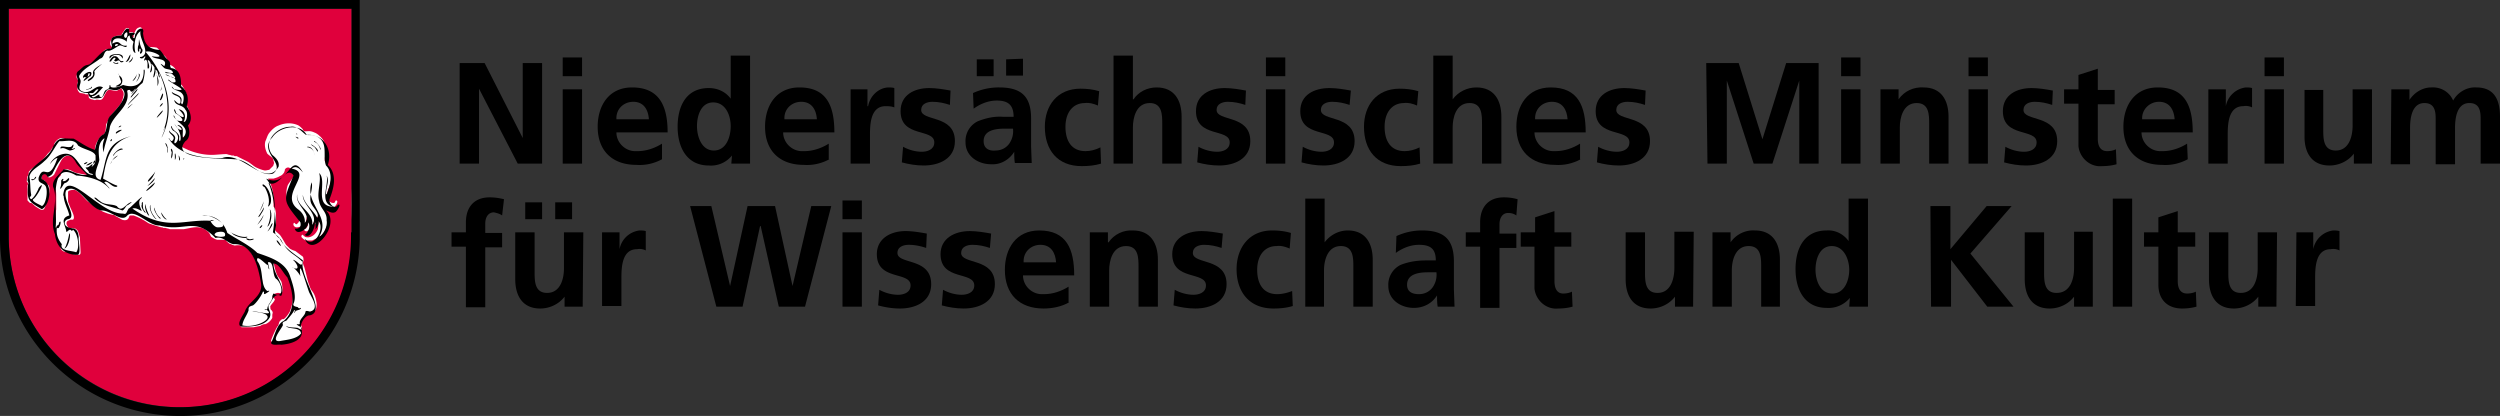 <?xml version="1.0" encoding="UTF-8"?> <svg xmlns="http://www.w3.org/2000/svg" xmlns:xlink="http://www.w3.org/1999/xlink" xmlns:v="https://vecta.io/nano" viewBox="0 0 400.3 66.6"><rect x="0" y="0" width="400.3" height="66.6" fill="#333333" stroke="none"/><g fill="#fff"><ellipse cx="29.3" cy="32.7" rx="27" ry="30.5"></ellipse><path d="M28.9 66.6h0 0 0 0 0 0z"></path></g><path d="M28.9 66.6h0 0 0 0 0 0zM18.9 10h0c-.3.2-.5.1-.7-.1-.3.3 1 .5.7.1zm2.3-.9h0 0 0c0 .4-.4.6-.6.9.4 0 .8-.7.6-.9z"></path><path d="M19.5 9.8c-.5 0-.5-.9-1.2-.8-.3-.1-1.2 1.2-.5.8 0-.1.6-.9.7-.4-.1.2-.3.2-.2.3.3.4.6-.3.9.1.2.5 1-.2.3 0zm1.4-1.1c-.3.3-.4.9-.8 1.2.5.1.8-.8.8-1.2zm-3.3.7c.3-.8 1.8-.9 2 0 .6-1.1-2.6-.9-2 0z"></path><path d="M18.9 7.2c0-.2-.3-.1-.4-.1-.3.4.2.3.4.1z" fill="#fff"></path><path d="M22.7 7.8c-.5-.9-.4-2.5-.5-.6-.2.2-.2 1.4.1 1-.1-.8.5-.3.1.2 0 .6.7-.3.3-.6z"></path><path d="M20.2 6c.2-.1.3-1.1 0-.9-.4.2-.5 1.3 0 .9z" fill="#fff"></path><path d="M1.4 37.3c-.3 15.2 11.8 27.6 27 27.9s27.6-11.8 27.9-27v-1V1.4H1.4v35.9zm3-9h0c0-.1 0-.1.1-.2 0-.1.1-.2.1-.3v-.2c0-.1.1-.2.2-.3.2-.2.4-.4.6-.5.4-.3.8-.6 1.2-1 .3-.3.6-.6.9-1 .2-.3.5-.5.7-.8 0-.1.1-.1.1-.2s.2-.2.3-.3c.1-.2.1-.3.1-.5.2-.4.6-.8 1.1-.9.2 0 .4.1.8.2s.8-.1 1.1 0 .6.3.9.5c.1.1.2.2.3.4.3.2.7.3 1 .4a4.67 4.67 0 0 1 1 .5h.1.1c.1 0 .1 0 .1-.1v-.2c.1-.8.5-1.5 1.1-2.1.1 0 .1-.1.2-.1.5-.3.4-1 .5-1.7l.6-1.2c.3-.4.7-.8 1-1.2.3-.3.5-.6.8-1 .2-.4.3-.8.4-1.3 0-.2 0-.4-.1-.6-.1-.1-.2-.2-.2-.4-.1-.1-.1-.1-.2 0s-.4.2-.5.3c-.4.1-.9-.1-1.3-.1s-.5.4-.8.9c-.2.5-.4.7-.7.7-.2 0-.5-.1-.7 0s-.1 0-.2 0c-.2 0-.3-.1-.5-.1-.4-.2-.4-.2-.4-.7 0-.1 0-.1-.1-.1h-.4c-.1 0-.1-.1-.2-.1s-.5-.1-.7-.1c-.2-.2-.3-.3-.4-.6v-.6-.1-.1c0-.2.1-.4.1-.6 0-.1-.2-.3-.2-.4-.1-.3 0-.6.2-.9.1-.1.4-.2.5-.4s.3-.4.5-.5c.1 0 .2-.1.4-.1.1 0 .1 0 .2-.1s1.5-1.1 2.2-1.7c.1 0 .1-.1.1-.2s0-.2.1-.3c0-.1.3-.3.5-.4h.6c.1-.1.3-.1.4-.2.1 0 .1-.1 0-.1s-.1-.1-.2-.2c-.2-.2-.2-.5-.1-.8.3-.8.8-.9 1.7-.9.1 0 .1 0 .1-.1s0-.2.1-.3c.2-.2.3-.5.5-.7.1-.1.3-.1.4-.1s.1 0 .1.1v.5c0 .1 0 .1.1.1.3 0 .5-.1.6 0s.1.2-.1.3-.2 0-.2.2c0 .1 0 .3.2.3.2.1.2-.1.2-.3s.1-.4.2-.6c.2-.4.3-.6.7-.7.1-.1.3 0 .4.1v.1.5c.1.8.4 1.5.7 2.2.3.3 1 .2 1.5.3.2 0 .3.1.4.2.2.2.4.4.5.6v.2c0 .1.2.2.4.2l.3.3c.3.4.2.4.3 1.1 0 .1 0 .1.1.1.6.1 1.1.5 1.3 1 .3.4.4.9.3 1.4a.9.9 0 0 0 .1.5c.1.1.3.3.5.4.2.3.3.5.5.8 0 .1 0 .2.1.3l.1.2a1.1 1.1 0 0 1 0 .8c0 .3-.1.5-.2.7v.2c0 .1.1.1.2.2.2.2.3.5.4.7 0 .4.1.7.1 1.1 0 .1-.1.2-.1.3-.1.2-.3.5-.4.6s.1.5.2.8v.6c-.1.3-.1.6-.3.8 0 0 0 .1-.1.1l-.3.2h0l-.2.2c-.1.1-.1.2-.1.3-.1.2-.3.4-.4.5s-.1.1 0 .1c.2.1.4.3.5.4.3.2.6.3 1 .5 1.2.5 2.5.8 3.8.8.8 0 2.3-.2 2.5-.1s.5.1.7.2h.3c.1 0 .1.1.2.1h.3l1.8.9c.5.3.9.7 1.3.9s.9.4 1.4.5c.3 0 .5-.1.7-.1l.6-.6c.1-.1.1-.3.2-.5-.1-.2-.1-.5-.2-.7s-.6-.5-.9-.8c-.3-.6-.5-1.3-.3-2 .2-.4.3-.9.6-1.3.4-.5.9-1 1.5-1.2.9-.4 2-.5 3-.1.3.1.6.4.8.6.1.1.1.2.2.3.1.2.3.1.9.1.3 0 .6.1.8.2.3.1.6.3.8.5.5.4.8.9 1 1.5.1.5.1 1 .1 1.5-.2.3-.2.6-.2 1 0 .2.2.3.4.6.3.4.5.8.6 1.2v1.4c-.1.4-.2.9-.4 1.3-.1.3-.2.6-.2.9-.1.7.3 1.4 1 1.4.2 0 .2-.1.3-.3s.2-.1.3 0c.1.4-.5 1.1-.8 1.2h-.7c-.3-.1-.4-.3-.7-.3-.1 0-.1 0 0 .1.4.5.6 1.1.8 1.8a3.08 3.08 0 0 1-.3 1.3c-.2.6-.6 1.2-1.1 1.6l-1.2.6h-1c-.3-.1-.5-.3-.7-.5-.1-.1 0-.4.1-.4s.1 0 .2.1c0 0 0 .1.1.1.2.2.4.2.7.2.7-.1 1.2-.6 1.5-1.3.1-.6.1-1.1.1-1.7 0-.1-.1-.2-.1-.3h-.1v.3c0 .2-.1.4-.1.5-.1.2-.1.4-.3.4s0 0 0-.1c0-.4 0-.7-.1-1.1v-.1h0v.1.7l-.3.9c-.2.3-.5.5-.8.7-.2.1-.4 0-.5-.2s.1-.1.3-.2c.1-.2.3-.4.3-.6.1-.4.1-.8-.1-1.2 0-.1 0-.1-.1 0 0 .4-.1.8-.4 1.1s-.8.5-1.2.5c-.3 0-.6-.3-.5-.6s.2 0 .4.1c.1 0 .2 0 .2-.1.3-.2.4-.6.3-1-.1-.6-.5-.9-1.1-1.5-.9-1-1.2-2.4-.7-3.7.3-.5.9-1.2 1-1.5v-.7c-.1-.3-.3-.4-.7-.5-.3-.2-.7 0-.8.3v.1c0 .1-.1.2-.1.3-.2.3-.4.5-.7.6-.3.2-.7.3-1 .4H43c-.1 0-.1 0 0 .1s.1.2.1.3c.5.9.7 2 .7 3v1c0 .1.1.2.2.3.2.6.2 1.2.2 1.8v.2.1.1.2c0 .2-.1.4-.2.6-.1.7.2.7.8 1.3.2.2.7 1.1 1 1.6l.6.6c.3.2.6.3.9.4l1.2.9c.1.2.1.4.1.6 0 .1-.1.2-.1.3 0 .2.1.5.2.7.3.9.5 2.2.8 2.9.1.3.2.6.4.9.5.6.7 1.3.8 2.1 0 .3 0 1.1-.4 1.2h-.4c-.1 0-.2.1-.3.2s-.3 0-.4 0-.1.1-.2.3-.5.6-.7.9c-.3.5-.2.6 0 1.1v.4c0 .1-.1.1-.1.2s.1.2.1.3c0 .2-.1.3-.2.5-.3.3-.6.5-1 .6-.1 0-.2 0-.3.1s-.4.2-.7.3-.7.1-1 .1H45h0-.1-1-.2c-.2-.1-.3-.1-.3-.3.3-.8.6-1.5 1-2.2.1-.1.2-.2.2-.3s.1-.3.1-.4c.1-.2.3-.4.5-.5h.2c.3-.1.9-1 1-1.2.3-.8.5-1.6.5-2.4 0-.5-.1-1-.2-1.5-.1-.3-.5-1.8-.7-2s-.4-.4-.6-.7-.1-.2-.2-.4c-.3-.4-.6-.7-.9-1-.1-.1-.2-.1-.4-.2-.1 0-.1 0-.1.1.1.8.3 1.6.6 2.3l.6.9c.2.3.4 2 0 2-.1 0-.2-.1-.5-.1-.2 0-.4.1-.7.2 0 .1 0 .2-.1.3s.4.5.3.6 0 .1-.1.2c-.1.2-.5.6-.6.8 0 .1-.1.2 0 .2 0 .3 0 .3.2.5.3.4.1.4.1.8v.4a2.17 2.17 0 0 1-1.1 1c-.3 0-.5.1-.7.2 0 0-.1.1-.2.1l-1 .2h-.2-1.5-.2c-.1 0 0 0-.1-.1s-.2-.2-.1-.3c.2-.7.5-1.4.9-2 .1-.1.2-.1.2-.2v-.3l.3-.6c.2-.1.4-.2.5-.3.5-.4 1-.9 1.2-1.5.3-.5.4-1 .4-1.5v-.1-.1c0-.3 0-.7-.1-.8s-.1-.2-.1-.3v-.2c-.1-.2-.2-.4-.3-.7s-.2-.5-.2-.8c-.2-.5-.5-1.1-.7-1.5-.7-1.2-1.3-2-2.9-1.8h-.2c-.3-.1-.5-.2-.8-.3-.2-.2-.4-.3-.5-.5 0-.1-.1-.1-.2-.1h-1.2c-.4-.1-.7-.3-1-.5l-.3-.6c-.2-.2-.4-.4-.7-.6-1.2-.6-2.1-.2-3.4 0h-2.2c-.2-.1-.4-.1-.7-.2h-.3c-.1 0-.2-.1-.2-.1h-.2c-.7-.2-1.3-.4-1.9-.6-.4-.2-.6-.4-1-.6-.5-.3-1-.5-1.5-.7h-.5c-.2 0-.2.2-.3.4-.2.4-.6.4-1 .3-.4-.2-.7-.4-1.1-.6-.1 0-.1-.1-.2-.2h-.2c-.6-.1-1.1-.3-1.6-.5l-.7-.4c-.3-.2-1.6-1.2-1.8-1.3-.5-.5-1.2-1.3-1.5-1.5-.2-.1-.4-.3-.6-.3-.5 0-.9.1-1 .3V32c0 .2 0 .4.1.5.2.8 1 2 .8 2.5-.1.3-.2.1-.6.2-.1.1-.3.1-.4.2-.2.2-.2.5 0 .8.1.2.2.3.3.4.1 0 .4-.1.5-.1s.1.1.2.1h.2c.1 0 .2.1.2.1.4.3.3.5.6 1.3v.2l.1 2.1v.2c0 .1-.1.3-.2.3-.6 0-1.1-.1-1.6-.3-.1-.1-.3-.1-.5-.2h-.3a.9.9 0 0 1-.6-.6v-.5c-.1-.2-.2-.3-.3-.5-.2-.2-.4-.5-.4-.7v-.3-.1-.1c0-.2 0-.4-.1-.6l-.3-.6v-.7c.2-.7.3-1.4.4-2.1v-2c0-.4 0-.8-.1-1.2-.1-.1-.1-.2-.2-.3v-.8a.76.76 0 0 1 .2-.4c.2-.2.7-.5.8-.7s.1-.4.2-.5c.1-.2.3-.4.5-.5.2 0 .5 0 .7.1.4.1.7.4 1.2.5l1.5.3h.2.1s-1-1-1.4-1.5c-.2-.2-.3-.4-.4-.6s-.3-.4-.5-.6c-.5-.5-1.2-.5-1.7 0l-.1.1c-.2.2-1.2 2.3-1.3 2.5s-.7.6-.9.5-.1-.3-.3-.4c-.1-.2-.3-.3-.5-.2-.3.2-.4.6-.3.9.1.2.2.1.4.2s.1.2.2.4.3.2.4.3.2.3.2.5v.6c-.1.9-.4 1.8-.8 2.7-.1.2-.3.2-.5.2-.4-.2-.7-.4-1-.6-.2-.2-.4-.4-.6-.5h-.2l-.3-.3c-.1-.1-.1-.1-.1-.2v-2.2-.1a.45.45 0 0 0 0-.5l-.1-.1v-.2-.1l.1-.5z" fill="#e0003c"></path><path d="M0 0v37.3c-.3 15.9 12.4 29 28.3 29.3s29-12.4 29.3-28.3v-1.1V0H0zm56.2 37.2c.3 15.2-11.7 27.7-26.9 28S1.7 53.5 1.4 38.3v-1V1.4h54.9v35.8zM4.4 28.9c.1.2.2.4.1.6-.2 2.6 0 2.7 2.2 4 1.4-.7 1.8-4.2 0-4.8-.2-.7.6-1.2.9-.4.1.1.7-.3.8-.5.7-1.4 2.1-4.5 3.7-1.9.3.7 1.7 1.8 1.8 2.1-1.3.2-2.5-.8-3.7-.9-.6.8-1.9 1.6-1.7 2.8 1 2.4-.7 5.2.3 7.6.2 2 1.6 3.4 3.7 3.3.5-.4 0-2.3.1-2.8-.2-2.1-1.3-1-2.1-1.9-.3-.4-.1-.9.4-1 1.6-.3-1-3.2-.3-4.6 1.8-1.4 3.6 2.8 5.6 3.2 1.4-.1 3.2 1.9 4.1.9 1.2-1.4 3.5 1.6 5.2 1.5 4.2 1.1 5.6-1.5 9 2 1.3-.3 1.8.8 2.9 1 3.1-.2 4 3.9 4.4 6.3.3 2.1-2.1 2.9-2.6 4.5-.3.6-1.5 2.2-.5 2.4 1.5 0 3.7 0 4.5-1.5.3-.8-.3-1.2-.2-1.9.6-.7.9-2.1 2-1.5.9-1.5-1.3-3.5-1.2-5.2.9 0 1.5 1.5 2.2 2.2.9 2.1 1.5 5.3-.6 7-1.1.5-1.4 2.4-2 3.5.1.5 1.3.2 1.6.3 1.5-.1 3.7-.7 3.3-2.4-.5-.8.6-2.4 1.3-2.3 2.9-.7-1.8-6.2-1.1-8.8-1.3-1-3-2-3.7-3.5-1-.7-.8-1.2-.6-2.1-.2-2.2-.3-4.7-1.2-6.8 1.8.8 2.8-2.9 4-1.2-1.7 4.1-1.8 3.9 1.1 7.5.2.9-.4 1.1-.9 1 .3 1.3 2.3 0 2.1-1 .5.4.1 1.7-.5 2 .9.8 1.8-1.4 1.6-2.2h0c.1.4.2.9.1 1.3.3-.2.6-.9.5-1.3 1.1 1.2-.8 4.6-2.2 2.8 1.2 3.3 5.9-2.3 3.4-4.5.4.1.9.5 1.4.3.3 0 1.2-1.5.5-1.2-.5.9-1.6-.3-1.3-1 .7-1.8 1.2-3.9-.3-5.4.8-2.5-.7-5-3.4-4.8-1.1-2-4.4-1.3-5.5.4-2.3 2.4 2.3 4.2.1 5.8-2.3.6-3.9-2.4-6.2-2.3-1.6-.2-10.5.2-7.8-2.9.8-.5.7-1.8.4-2.5.8-.9.4-2.2-.2-3.1.4-1.1.1-2.5-.9-3.2 0-1.2-.1-2.7-1.6-2.9-.3-.3 0-.9-.4-1.2-.8-.7-.9-1.2-1.4-1.7-1.8-.1-2.5-.9-2.7-2.7.3-1.1-.9-.8-1.1 0-.3.2-.1.9-.4.8-.2-.1-.3-.5 0-.5.5-.4-.2-.4-.6-.3-.2.1-.1-.5-.1-.6-.6-.5-1 .8-1.3 1-2.8 0-.9 1.8-1.7 2.1-1.3-.2-2.8 2.5-3.7 2.6-.7.1-1 .7-1.5 1-.6.6.2 1.3-.1 2-.3 1.1.8 1.5 1.7 1.5.2 1 .9.9 1.9.8.8-.1.8-1.4 1.5-1.4.7.1 1.3.3 1.9-.2 1.6 1.1-.8 3.4-1.7 4.4-.8.8-.4 2.3-1.1 3-.9.4-1.2 1.6-1.4 2.5-1.3-.4-2.3-1.2-3.4-1.8-1.9 0-2.5-.4-3.4 1.5s-3.3 2.6-3.9 4.4h0c0 .4-.1.5-.1.8zM36 37.8c-.5.3-2.4 0-1.3-.6.4-.1 1.6-.3 1.3.6zm8.3 6.9c.9.8 1.3 3.2-.5 2.3-.1.1-.1.2-.2.4.1.8-.7 1.2-.8 2 0 .2-.2.1-.3.1-.2 0-.2.1.2.1 1.4 1.2-1.6.1-2.3.3 5.2.3.9 2.8-1.6 2.2.1-.9.7-1.5 1-2.4 0-.5 0-.6.7-.8.5-.3 1.4-1.6 1.6-2.2h0c.3-.1.1.4.2.4 0-.1.2 0 .1 0 .3-.2 1.2-.7.4-.5-1.2-.9-.5-3.4-1.6-4.8-.3-1.3 1.4.6 1.6.6s.1.6.3.7c.1 0 0 0 0-.1s-.2-.9-.2-1c1.1-.3.6 2.3 1.4 2.7zM20.2 5.2c.2-.1.2.1.2.3-.1 1.2-1 .2-.2-.3zM14.3 15c-.1-.2.5 0 .6-.1.2-.1.5-.7.8-.6-.3.4-1 1.3-1.4.7zm-4.2 16.5s0-.2.1-.2c0 1.1.7 2.2.9 3.2-1.7.5-.5 1.7-.5 2.6.2.1.4-.4.7-.3.2.2.2.2.4 0 .8.6 1.1 2.9.5 3.6-.7-.3-2.7-.2-2.3-1.3-.7-.9-.9-1.6-.8-2.6.3.1.3 0 .5-.4.1-.2.2-.9-.1-.5-.1.1 0 .4-.3.5-.2 0-.1.5-.3.3.4-2.5-1.4-11.1 3.3-8.3 1.6.1 4.1.6 5.3 2.1v-.1l-.8-.9c.5-.5 1.2.9 2 .7.1 0 .1-.2 0-.2-.7-.2-1.6-.8-2.2-1.1.5-3.1 1.1-5.8 4.5-6.8h0c-4.4 1.1-3.8 3.7-4.9 7-1.6-.4-.3-2.3-.2-3.2-.1-1.1-.3-2.3.5-3.2l.1-.1s.3-.3.2 0c-.3.7-.3 1.4-.1 2.1.1-1.2.8-2.7 1-4.1.6-2 3.2-3.2 2.8-5.5-.1-.4.1-.4.4-.4.3.7.7-.1.9-.2.1.1-.5.6-.6.7s0 .1 0 .1c.6-.5 1-1.2 1.7-1.7.2-.3.6-2.5.2-2.1.1 2.3-1.4 3-3.3 2.4-.6.3-1.5.6-2 .3 0-.2 0-.3-.2-.2.1.4-.1.5-.5.7-.5.2-.4 1.6-1.1 1 .2-.8-1 .7-1.2 0 .8 0 1.3-1 1.8-1.4-1.2-.7-1.9 1.3-3.4.6-.8-.4-.1-1.1-.2-1.7-.1-.4-.3-.5-.2-.8.7-1.2 2.2-1.8 3.3-2.7.8-.2.5-1.1 1.2-1.3.5.2 1.4-.6 1.9-.8.3-.2 1.2.6 1.2 0-1.3.2-.9-1.1-2.3-.3 0-1.3 1.8-.9 2.3-.3 0-.2 0-1 .5-1-.1.4.3.7.6 1-.2.5-.3 1.6.3 1.8-.3-1-.2-2.9.8-3.5-.3 1.2 1.7 3.4.2 4.1-.7 0 0 .5.3.1.2-.2.2-.2.3-.1 0 0-.3.5-.2.6 0 .1.3-.3.3-.1.4.3.1 1.3.3 1.4.5-.2-.2-1.4 0-1.4.7.4.5 1.4.3 2 .5-.1.3-1 .2-1.4.9.5 1.1 2.8 1 3.6.5-1-.2-1.7-.3-2.6.4 0 .4.9.6 1.2.2 0-.1-.5 0-.7 1.3 2.7 2 6.7.4 9.7h0l.5-1c.2 0-.6 1.7-.5 1.6 2.4-4.7.6-10-2.6-13.7.9-.4 3.9 1.2 1 .7.4.6 2.7.2 2 1.6-.9-.7-.6-.3 0 .3.5.3 1.3.1 1.4.8a5.07 5.07 0 0 1-1.3-.2c.2.4.7.1 1.1.3.1.1.7.6.5.7s-1.1-.5-1.5-.6c.4.5 1.7.2 1.6 1.2 0 .1-.4.1-.5.1s-.7-.6-.7-.4c.6.6 3.8 2 1.1 1.5-.2 0-.4-.5-.5-.4.3.7 1.4.5 1.8 1.3.3.4-.1 2.2-.3 1.2.4-1.2-1-1.2-1.5-1.7.1.7 1.3.5 1.4 1.3.1 1.2-.7.3-1 0 .1 1 1.4.7 1.8 1.6.5.4.2 2.1-.3 1.9.5-.9.1-1.9-.8-2 1.1 1 1.2 1.9-.4.6 0 0-.2-.7-.3-.6s.2.7.3.7c.8.4 1.7 1.5.2 1.1-.3 0-.6-1.2-.6-.7.6 1.2 2.9 1.8 1.5 3.5-.2-.9.4-1.7-.8-2.1-.1 0-.1 0 0 .1.3.2.8.6.5.7-.6 0-.9-.8-1.2-1.1h0c2 2.2.7 3.9.9 2.2-.1-.8-1.1-.9-1.2-1.7-.3 0 .1.6.2.7 1.9 1-.2 3 .3 1.5.3-.8-.7-1-.9-1.5-.2.5 1.1.9.6 1.5-.3.6-.6-.4-.7-.3 1.5 2.8 5.7 3.3 8.6 3.2 3.1-1.2 6.9 4.9 9 1.4.2-.8-.4-1.4-1-1.9-1.6-2.1.7-4.5 2.9-4.5 1.1-.2 1.8.8 2.5 1.3.8.1.9-.1 1.6.2 2.1.9 1 3.2 1.6 4.7 1.2 1.2.7 3.2.1 4.6h-.1c0-1.3.6-2 .1-3h0c.4 1.5-1.3 4.5 1.1 5h0c-3.3 0-.9-4.1-2.3-5.4.4 1.3-.4 3.1 0 4.5.2 1.3 1.3 1.7 1.2 3.1.2 1-.6 2.4-1.2 2.6 2-3.3-2.4-5.2-1.2-8.7h0c.3 1.1-.6 2.4 0 3.5.3.6 1.3 1.5.9 2.2-.5-1.1-2.2-2.3-2.3-3.7-.2 1.5 2.7 3.2 1.5 4.8v-.4c-.1-1.8-2.7-2.7-2.4-4.5-.5 1.7 2.5 3.2 1.2 4.6.1-.9-.4-1.7-1.1-2.2-3.1-2.4 2.6-5.8-1-6.5h0c.8-.6 1.3.1 1.8.6-2.1-3.6-2.2 2.7-5.9 1 1.8 2 1.5 5.9 1.1 8.6.4.3.9.7 1.3 1.2 1.1 2.2 2 2.1 3.4 3.5 0 1.2-.8-.2-1.5-.3.8.7 1.2 1.9-.1 1.2.3 0 1.3 1.2 1.3 1.5-.4-3.6.9 1.2 1.4 2.5.6 1.2 1.6 2.6.2 3.1-.2 0-.8-.3-.8.1h0 0 0c-.1.6-1 1.1-.9 1.8.1.2-.5.1-.5.1.1.3.9.4.8.8-.1.2-.7-.3-.7-.2-.6-.1-1.2 0-1.8-.3.4.6 2.3.1 2.4 1.2-.7.9-2.3 1-3.3 1.2-1.9.3.5-2.3.4-2.6-.2-.5.3-.5.6-.7.2-.3 1.3-1.4 1.2-1.8h0v.2c.1 0 .2-.1.2-.1s-.3.6-.1.5c.1-.6.9-.3 1-.8-.2 0-.3.2-.5-.1-.2-.1-.9-.1-.7-.6.6-1.2-.3-3.6-.6-4.5-.8-2.2-3.2-2.9-5.2-3.6-1.3-1.3-3.5-2.3-4.8-3.2-.6-1.9-2.1-2.9-4-2.8 1.2-.4 5.1 2 2.4 1.9-.6 0-1.8-1.7-.5-1-4.8-.5-7.5 1.9-13.1-2 .5-.2 1.1.2 1.5.4-.2-.5-.8-1.6 0-2.1.2-.6-1.8 1.6-2.1 1.7-.4.6-.3 1-.9.8-3.9.1-9.3-7.9-9.6-2.7h0m8.4-24.4c0-.1.6 0 .4.1-.1.1-.7.4-.4-.1zM4.7 28.3c.2-1.1 1.5-1.6 2.4-2.5 1.1-.9 1.7-2.4 2.4-3.2 1 .1 2.4-.5 3 .7 1 .7 2.5.8 2.8 1.6 0 .7.1 1.3-.6 1.8-.1 0 .2-.3.1-.4-.2 0-.6.6-1 .5-.3 0 .4.5.4.7.1.4.6.2.7.5-1.5.1-2.4-2.7-3.6-3.2-1.1-.6-2.9.4-3.3 1.5.2-.3.8-1 1.2-1-1.5 4.3-2.1.7-3 3.1-.2 1 .7.8 1.1 1.4.4.7.1 2.9-.6 3.2 0-.1-1.7-.7-1.4-1.1.6-.3 2.2-3.4.9-1.8-.2.6-.8 1.6-1.2 1.8-.5-.3 0-.4 0-.7-.2-.9-.1-2-.3-2.9zM25.6 16c.2.3.6-.8.5-1s-.4.8-.5 1zm-5.1.8c.6-.7 1.8-1.7 1.7-1.9-.3.3-1.9 1.9-1.7 1.9z"></path><path d="M21 15.6c.4-.5 1.1-1.1 1-1.4-.2.3-1.4 1.5-1 1.4zm-6.5-1.5c-.2.1-.5.2-.7.2-.1.2.6-.1.7-.1.3-.1.3-.6 0-.1zm11.3.3c.1-.2.1-.5.1-.7h0 0 0 0c.1.1-.4 1.2-.1.7zm-6.7-2.3c-.1-.1 0-.3-.1-.3h0 0c.2 1.3 1 1.3-.5 2 .9.4 1.6-1.1.6-1.7zm3.1-.3c-.1 0-.1-.1 0 0 .2.5-.3 1.1-.4 1.3.2-.1.9-1.2.4-1.3zm-.3 0h0c0 .4-.6 1-.7 1.2.4-.2.7-.7.7-1.2zm-7.4.4c.7-1.3-1.4-.5-1.2.3m0 0c.2-.2.2-.2.5-.1.4 0 .2-.7.5-.7.4.6-.9.6-.9 1.3.3-.2.7-.5 1-.8l-1.1.3zm11.3-.1c.2-.1.5-1.4.1-1.5.2.3-.3 1.5-.1 1.5z"></path><path d="M15.6 10.7c-.4.3-.8.6-.7 1.1.2.6-1.1.9-.8 1.2.8-.3 1.2-.9 1-1.6.5-.7 2.2-1.8.5-.7zm-2.1 15.6h0c.2 0 .5-.2.5-.4-.1.1-.7.2-.5.4zm.3.2h0c.4 0 .9-.3 1-.6-.2.1-.9.4-1 .6zm1.3-.4c.3-.3.1-.6-.1-.2-.1.2-.1.5.1.2zm14.3-.5h0 0 0c.1 0 0-.1.1-.2 0-.1 0 0-.1-.1v.3zm-.7.1c.3 0 0-.8-.1-.8h0c0 .1.1.7.1.8zm-9.8-.8c-.6.2-1 .8-1.2 1.4h0 0 0c.1-.7.8-1 1.2-1.4zm9.1.1v.6h0c.4-.4-.1-1.7 0-.6zm-.5-.6c-.4 2.3.6-.2-.1-.6h0c-.1.1 0 .4.1.6zm-9.3.5c.3-.6.9-.9 1.5-1-.5-.6-2 1.3-1.5 1zm-8.5-1.1c.5-.3 1 .2 1.5.3.1 0 .9-.2.8-.4 0 0-.7.3-.5.1.3-.2.4-1.1 0-.4-.4.5-2-.4-1.8.4zm17.1 0c0 1.7.3-.2-.2-.8-.4-.4.2.6.2.8zm-9-1.2c.1-.1.2-.2.1-.3s-.4.4-.1.3zm.8-1.2c.1-.1.9-.5.9-.6-.3-.1-1.2.4-.9.6zm.8-1.2c.1-.2-.4 0-.4.2.1 0 .4-.2.4-.2zm6-1.6c.2-.2.6-.6.7-.9-.2-.1-1.6 1.8-.7.9zm-5-1.2h0c.1 0 .7-.7.9-.8-.3.1-.9.7-.9.8h0c-.1 0-.1 0 0 0zm5.6-.9c-.1.1-.5.5-.4.6.2-.1.6-.5.4-.6zm17 20.3c-.6.8.8-.6.6-1.1-.2.2-.4.8-.6 1.1zm.2-3.3h0c.2.9 0 2-.4 2.8.6-.3.9-2.2.4-2.8zm4.2-2.7h0 0 0 0 0 0 0 0 0 0zm2-7.2c.7.2.9.7 1 1.3h0 0 0c-.1-.7-.5-1.5-1.2-1.4 0 .1 0 .1.2.1zm.7-.2c.4.1.6.8.8.9.2-.6-1.9-1.7-.8-.9zm.2-.7c.6.2.9.8 1 1.3.3-.4-1.2-1.8-1-1.3zm-2.6-.5c.3-.1-.2-.3-.4-.3m0 .1c.1.1.3.1.4.2l-.4-.2zm.2-.5h.1 0 0c0-.1-.1-.1-.2-.1h0s0 .1.1.1zM45 39.4c0-.1-.5-1-.7-.9-.1 0 .3.7.7.9zM25.8 34h0 0 0c0 .5.7 1.3.9 1.1-.4-.2-.7-.8-.9-1.1zm-.1.9c-.6-.4-.9-1.2-1-1.7v.1c-.2.4 1.1 2.2 1 1.6zm-.9-.1c-.5-.6-.8-1.3-.7-2-.4.5.4 2 .9 2.3.1-.1-.2-.2-.2-.3zm-1-.3c.4.4-.7-1.3-.4-1.8-.4.2 0 1.5.4 1.8zm-1.1-2v.3c-.3.5 1 1.9.5 1-.6-.3-.1-2-.5-1.3zm.9-2c.3-.2 1.2-.9 1.2-1.3-.1.1-2 1.7-1.2 1.3z"></path><path d="M23.6 29.8c.5-.3 1.1-.8 1.2-1.3l-1.2 1.3h0zm.1-.7c.6-.3 1.1-1.3 1.2-1.8-.1.6-1.4 1.5-1.2 1.8zm17.9 7.3s-.1.2.1.1c.5-.4.3-.7-.1-.1zm-.4-.4c.4-.4.9-1 1-1.6-.2.5-.7 1.1-1 1.6z"></path><path d="M41.6 34.6c.2-.4.8-1.1.6-1.4 0 .4-1.4 2.1-.6 1.4z"></path><path d="M41.6 33.8c.3-.5.6-1 .6-1.6 0 .4-.7 1.7-.6 1.6zm.8-3.8c.5.9.9 2.1.5 3.1 1.1-.6.2-3.2-.8-3.6-.2.2.1.4.3.5zm-3 8.2c.4.7 2.1-.2.7.1-.1.1-.5-.2-.7-.1zm-2.3-.9c.4.6 2.5 1.1 2.5.6-1 .2-2.1-.4-2.7-.7.1 0 .1 0 .2.1zm-26.8 2.5c.8-.2 1.1-2.7.8-2.4-.2.9-.4 1.9-.8 2.4zm.7-11.3c-.3.2-.4.6-1 .5.3-.3.1-.6-.2-.1 0 .6 0 .9-.2 1.3.3.1.5-.8.8-.9.3 0 .9-.6.6-.8zm-5.6.3c.2-.1.4-.3.4-.5h0 0c-.3 0-.2.4-.5.4-.5-.1-.3.3.1.1z"></path><path d="M15.7 14.4l.1-.1c-.6.1-.7.9-1.4.6.1.6.9.1 1.3-.5z" fill="#fff"></path><path d="M20.9 32.4c-.8.3-1.4 1.7-2.2.6-.8-.4-1.9-.1-2.7-.8-.2-.1-.8-.8-.9-.5 1.2 1.3 3 1.4 4.5 2 .3-.1.5-.6.7-.8.2 0 1.2-.8.6-.5zm52.7-22.3h4l6.1 12h0v-12h3.1v16.1h-3.9l-6.2-12h0v12h-3.1V10.1z"></path><use xlink:href="#B"></use><path d="M106 25.5c-1.3.7-2.7 1-4.1.9-3.9 0-6.2-2.3-6.2-6.1 0-3.4 1.8-6.3 5.5-6.3 4.4 0 5.7 3 5.7 7.2h-8.2c0 1.7 1.5 3.1 3.2 3h.2c1.4 0 2.8-.5 3.9-1.2v2.5zm-2.1-6.4c-.1-1.5-.8-2.8-2.5-2.8-1.5 0-2.7 1.1-2.7 2.6v.2h5.2zm13.3 5.8h0a4.29 4.29 0 0 1-3.7 1.6c-3.6 0-5-3-5-6.2s1.3-6.2 5-6.2c1.4 0 2.7.6 3.5 1.7h0V8.9h3.1v17.3h-3l.1-1.3zm-2.9-.8c2 0 2.7-2.2 2.7-3.9s-.8-3.8-2.8-3.8-2.6 2.2-2.6 3.8.7 3.9 2.7 3.9zm18.5 1.4c-1.3.7-2.7 1-4.1.9-3.9 0-6.2-2.3-6.2-6.1 0-3.4 1.8-6.3 5.5-6.3 4.4 0 5.6 3 5.6 7.2h-8.2c0 1.7 1.5 3.1 3.2 3h.2c1.4 0 2.8-.5 3.9-1.2v2.5zm-2-6.4c-.1-1.5-.8-2.8-2.5-2.8-1.5 0-2.7 1.1-2.7 2.6v.2h5.2zm5.4-4.8h2.7V17h.1c.3-1.6 1.6-2.9 3.2-3 .3 0 .7 0 1 .1v3.1c-.5-.2-1-.2-1.4-.2-2.5 0-2.5 3.1-2.5 4.8v4.4h-3.1V14.3z"></path><use xlink:href="#C"></use><path d="M155.8 14.9a9.9 9.9 0 0 1 4.2-.9c3.6 0 5.1 1.5 5.1 5v1.5 3l.1 2.6h-2.7c-.1-.6-.1-1.2-.1-1.8h0c-.8 1.3-2.2 2.1-3.7 2-2.1 0-4.1-1.3-4.1-3.5a3.52 3.52 0 0 1 2-3.4c1.3-.5 2.6-.8 4-.7h1.7c0-1.9-.9-2.6-2.7-2.6-1.3 0-2.6.5-3.7 1.3l-.1-2.5zm.6-2.8V9.5h2.7v2.7h-2.7zm3 12c.9 0 1.7-.4 2.2-1.1a3.48 3.48 0 0 0 .6-2.4h-1.3c-1.4 0-3.4.2-3.4 2 0 1.2.9 1.6 1.9 1.5h0zm4.4-14.7v2.7h-2.7V9.5l2.7-.1z"></path><use xlink:href="#D"></use><path d="M178.3 8.9h3.1v7h.1c.8-1.2 2.2-1.9 3.7-1.9 2.8 0 4 2 4 4.7v7.5h-3.1v-6.3c0-1.5 0-3.4-2-3.4-2.2 0-2.7 2.4-2.7 3.9v5.8h-3.1V8.9z"></path><use xlink:href="#C" x="47.3"></use><use xlink:href="#B" x="112.6"></use><path d="M216.1 16.8c-.9-.3-1.8-.5-2.8-.5-.8 0-1.8.3-1.8 1.3 0 1.9 5.4.7 5.4 5 0 2.8-2.5 3.9-5 3.9-1.2 0-2.4-.2-3.5-.5l.2-2.5c.9.5 2 .8 3 .8.8 0 2-.3 2-1.5 0-2.3-5.4-.7-5.4-5 0-2.6 2.2-3.7 4.7-3.7 1.1 0 2.3.2 3.4.4l-.2 2.3z"></path><use xlink:href="#D" x="51.1"></use><path d="M229.5 8.9h3.1v7h0c.9-1.2 2.3-1.9 3.8-1.9 2.8 0 4 2 4 4.7v7.5h-3.1v-6.3c0-1.5 0-3.4-2-3.4-2.2 0-2.7 2.4-2.7 3.9v5.8h-3.1V8.9zm23.6 16.6c-1.3.7-2.7 1-4.1.9-3.9 0-6.2-2.3-6.2-6.1 0-3.4 1.8-6.3 5.5-6.3 4.4 0 5.6 3 5.6 7.2h-8.2c0 1.7 1.5 3.1 3.2 3h.2c1.4 0 2.8-.5 3.9-1.2v2.5zm-2.1-6.4c-.1-1.5-.8-2.8-2.5-2.8-1.5 0-2.7 1.1-2.7 2.6v.2h5.2z"></path><use xlink:href="#C" x="111.3"></use><path d="M273.2 10.1h5.2l3.8 12.2h0l3.8-12.2h5.2v16.1h-3.1V12.9h0l-4.3 13.3h-3l-4.3-13.3v.1 13.2h-3.1l-.2-16.1z"></path><use xlink:href="#B" x="204.7"></use><path d="M301.1 14.3h2.9v1.6h0c.9-1.3 2.4-2 4-1.9 2.8 0 4 2 4 4.7v7.5h-3.1v-6.3c0-1.5 0-3.4-2-3.4-2.2 0-2.7 2.4-2.7 3.9v5.8h-3.1V14.3z"></path><use xlink:href="#B" x="225.1"></use><use xlink:href="#C" x="176.5"></use><path d="M332.8 16.6h-2.3v-2.3h2.3V12l3.1-1v3.4h2.7v2.3h-2.7v5.5c0 1 .3 2 1.5 2 .5 0 1-.1 1.4-.3l.1 2.4c-.7.2-1.5.3-2.3.3-1.9.2-3.6-1.3-3.8-3.2v-.7-6.1zm17.5 8.9c-1.3.7-2.7 1-4.1.9-3.9 0-6.2-2.3-6.2-6.1 0-3.4 1.8-6.3 5.5-6.3 4.4 0 5.6 3 5.6 7.2h-8.2c0 1.7 1.5 3.1 3.2 3h.2c1.4 0 2.8-.5 3.9-1.2l.1 2.5zm-2.1-6.4c-.1-1.5-.8-2.8-2.5-2.8-1.5 0-2.7 1.2-2.7 2.6v.2h5.2zm5.4-4.8h2.8V17h0c.3-1.6 1.6-2.8 3.2-3 .3 0 .7 0 1 .1v3.1a2.2 2.2 0 0 0-1.4-.2c-2.5 0-2.5 3.1-2.5 4.8v4.4h-3.1V14.3z"></path><use xlink:href="#B" x="272.5"></use><path d="M379.8 26.2h-2.9v-1.6h0c-.9 1.2-2.4 1.9-3.9 1.9-2.8 0-4-2-4-4.6v-7.5h3v6.3c0 1.5 0 3.4 2 3.4 2.2 0 2.7-2.4 2.7-4v-5.8h3.1v11.9zm3.1-11.9h2.9V16h0c.8-1.2 2.1-2 3.5-2 1.5-.1 2.9.7 3.5 2.1.7-1.3 2.2-2.2 3.7-2.1 2.9 0 3.8 2 3.8 4.7v7.5h-3.1v-7c0-1.1 0-2.7-1.8-2.7-2 0-2.3 2.4-2.3 4v5.8H390v-7.1c0-1.1 0-2.7-1.8-2.7-2 0-2.3 2.4-2.3 4v5.8h-3.1l.1-12zM74.6 39.5h-2.3v-2.3h2.3v-1.6c0-2.4 1.3-4 3.8-4 .8 0 1.5.1 2.3.3l-.3 2.6c-.4-.3-.9-.4-1.3-.5-1 0-1.4.9-1.4 1.8v1.5h2.7v2.3h-2.7v9.6h-3.1v-9.7zm18.7 9.6h-2.9v-1.6h0c-.9 1.2-2.4 1.9-3.9 1.9-2.8 0-4-2-4-4.7v-7.5h3.1v6.3c0 1.5 0 3.4 2 3.4 2.2 0 2.7-2.4 2.7-3.9v-5.8h3.1l-.1 11.9zm-9.2-14v-2.7h2.7v2.7h-2.7zm7.5-2.7v2.7h-2.7v-2.7h2.7zm4.9 4.8h2.7v2.7h0c.3-1.6 1.6-2.8 3.2-3 .3 0 .7 0 1 .1v3.1a2.2 2.2 0 0 0-1.4-.2c-2.5 0-2.5 3.1-2.5 4.8V49h-3.1V37.2zm14-4.2h3.4l3 12.8h0l2.8-12.8h4.4l2.8 12.8h0l3-12.8h3.2l-4.2 16.1h-4.2l-2.9-12.9h-.1l-2.8 12.9h-4.2L110.5 33zm24.4-.9h3.1v3h-3.1v-3zm0 5.1h3.1v11.9h-3.1V37.2zm13.4 2.5c-.9-.3-1.8-.5-2.8-.5-.8 0-1.8.3-1.8 1.3 0 1.9 5.4.7 5.4 5 0 2.8-2.5 3.9-5 3.9-1.2 0-2.4-.2-3.5-.5l.2-2.5c.9.5 2 .8 3 .8.8 0 2-.3 2-1.5 0-2.3-5.4-.7-5.4-5 0-2.5 2.2-3.7 4.6-3.7 1.1 0 2.3.2 3.4.4l-.1 2.3z"></path><use xlink:href="#E"></use><path d="M171.2 48.4c-1.2.7-2.7 1-4.1 1-3.9 0-6.2-2.3-6.2-6.2 0-3.4 1.8-6.3 5.5-6.3 4.4 0 5.6 3 5.6 7.2h-8.2c0 1.7 1.5 3.1 3.2 3h.2c1.4 0 2.8-.5 3.9-1.2v2.5zm-2.1-6.4c-.1-1.5-.8-2.8-2.5-2.8-1.5 0-2.7 1.1-2.7 2.6v.2h5.2zm5.4-4.8h2.9v1.6h.1c.9-1.3 2.4-2 3.9-1.9 2.8 0 4 2 4 4.7v7.5h-3.1v-6.3c0-1.5 0-3.4-2-3.4-2.2 0-2.7 2.4-2.7 3.9v5.8h-3.1V37.2z"></path><use xlink:href="#E" x="37.1"></use><path d="M206.5 39.8c-.7-.3-1.4-.5-2.1-.4-1.9 0-3.1 1.5-3.1 3.8s1 3.9 3.2 3.9c.8 0 1.6-.2 2.4-.5l.1 2.4c-1 .3-2 .4-3.1.4-3.9 0-5.9-2.7-5.9-6.3 0-3.4 2-6.2 5.7-6.2 1 0 2 .1 3 .4l-.2 2.5zm2.5-8h3.1v7h0c.9-1.2 2.3-1.9 3.7-1.9 2.8 0 4 2 4 4.7v7.5h-3.1v-6.3c0-1.5 0-3.4-2-3.4-2.2 0-2.7 2.4-2.7 3.9v5.8h-3V31.8zm14.6 6a9.78 9.78 0 0 1 4.1-.9c3.6 0 5.1 1.5 5.1 5v1.5 3l.1 2.7h-2.7c-.1-.6-.1-1.2-.1-1.8h0c-.8 1.3-2.2 2-3.7 2-2.1 0-4.1-1.3-4.1-3.5a3.52 3.52 0 0 1 2-3.4c1.3-.5 2.6-.7 4-.7h1.6c0-1.9-.9-2.5-2.7-2.5-1.3 0-2.6.5-3.7 1.3l.1-2.7zm3.6 9.3c.9 0 1.7-.4 2.2-1.1a3.48 3.48 0 0 0 .6-2.4h-1.3c-1.4 0-3.4.2-3.4 2 0 1.1.8 1.5 1.9 1.5zm9.8-7.6h-2.3v-2.3h2.3v-1.6c0-2.4 1.3-4 3.8-4 .8 0 1.5.1 2.2.3l-.2 2.6c-.4-.3-.9-.4-1.3-.4-1 0-1.4.9-1.4 1.8v1.5h2.7v2.3h-2.7v9.6H237v-9.8zm8.8 0h-2.3v-2.3h2.3v-2.4l3.1-1v3.4h2.7v2.3h-2.7V45c0 1 .3 2 1.4 2 .5 0 1-.1 1.4-.3l.1 2.4c-.7.2-1.5.3-2.3.3-1.9.2-3.6-1.3-3.8-3.2v-.7-6zm25.3 9.6h-2.9v-1.6h0c-.9 1.2-2.4 1.9-3.9 1.9-2.8 0-4-2-4-4.7v-7.5h3.1v6.3c0 1.5 0 3.4 2 3.4 2.2 0 2.7-2.4 2.7-4v-5.8h3.1l-.1 12zm3.1-11.9h2.9v1.6h0c.9-1.3 2.4-2 3.9-1.9 2.8 0 4 2 4 4.7v7.5h-3v-6.3c0-1.5 0-3.4-2-3.4-2.2 0-2.7 2.4-2.7 3.9v5.8h-3.1V37.2zm22 10.5h0a4.41 4.41 0 0 1-3.7 1.6c-3.6 0-5-3-5-6.2s1.3-6.2 5-6.2c1.4-.1 2.7.6 3.5 1.7h0v-6.8h3.1v17.3h-3l.1-1.4zm-2.8-.7c2 0 2.7-2.2 2.7-3.8s-.8-3.8-2.8-3.8-2.6 2.2-2.6 3.8.7 3.8 2.7 3.8zm15.7-14h3.2v6.9l5.8-6.9h4l-6.6 7.6 6.9 8.5h-4.2l-5.8-7.5h0v7.5h-3.2l-.1-16.1zM335 49.1h-2.9v-1.6h0c-.9 1.2-2.4 1.9-3.9 1.9-2.8 0-4-2-4-4.7v-7.5h3.1v6.3c0 1.5 0 3.4 2 3.4 2.3 0 2.8-2.4 2.8-4v-5.8h3v12zm3.3-17.3h3.1v17.3h-3.1V31.8zm7.3 7.7h-2.3v-2.3h2.3v-2.4l3.1-1v3.4h2.8v2.3h-2.8V45c0 1 .3 2 1.5 2 .5 0 1-.1 1.4-.3l.1 2.4c-.7.2-1.5.3-2.3.3-2.4 0-3.8-1.5-3.8-3.8v-6.1zm18.9 9.6h-2.9v-1.6h0c-.9 1.2-2.4 1.9-3.9 1.9-2.8 0-4-2-4-4.7v-7.5h3.1v6.3c0 1.5 0 3.4 2 3.4 2.2 0 2.7-2.4 2.7-3.9v-5.8h3.1l-.1 11.9zm3.2-11.9h2.7v2.7h0c.3-1.6 1.6-2.8 3.2-3 .3 0 .6 0 1 .1v3.1a2.2 2.2 0 0 0-1.4-.2c-2.5 0-2.5 3.1-2.5 4.8V49h-3.1l.1-11.8z"></path><defs><path id="B" d="M90.1 9.2h3.1v3h-3.1v-3zm0 5.1h3.1v11.9h-3.1V14.3z"></path><path id="C" d="M152.1 16.8c-.9-.3-1.8-.5-2.8-.5-.8 0-1.8.3-1.8 1.3 0 1.9 5.4.7 5.4 5 0 2.8-2.5 3.9-5 3.9-1.2 0-2.4-.2-3.5-.5l.2-2.5c.9.5 2 .8 3 .8.8 0 2-.3 2-1.5 0-2.3-5.4-.7-5.4-5 0-2.6 2.2-3.7 4.6-3.7 1.1 0 2.3.2 3.4.4l-.1 2.3z"></path><path id="D" d="M175.8 16.9c-.7-.3-1.4-.5-2.1-.4-1.9 0-3.1 1.5-3.1 3.8s1 3.9 3.2 3.9c.8 0 1.6-.2 2.4-.6l.1 2.6c-1 .3-2 .4-3.1.4-3.9 0-5.9-2.6-5.9-6.3 0-3.4 2-6.1 5.7-6.1 1 0 2 .1 3 .4l-.2 2.3z"></path><path id="E" d="M158.5 39.7c-.9-.3-1.8-.5-2.8-.5-.8 0-1.8.3-1.8 1.3 0 1.9 5.4.7 5.4 5 0 2.8-2.5 3.9-5 3.9-1.2 0-2.4-.2-3.5-.5l.2-2.5c.9.5 2 .8 3 .8.8 0 2-.3 2-1.5 0-2.3-5.4-.7-5.4-5 0-2.5 2.2-3.7 4.7-3.7 1.1 0 2.3.2 3.4.4l-.2 2.3z"></path></defs></svg> 